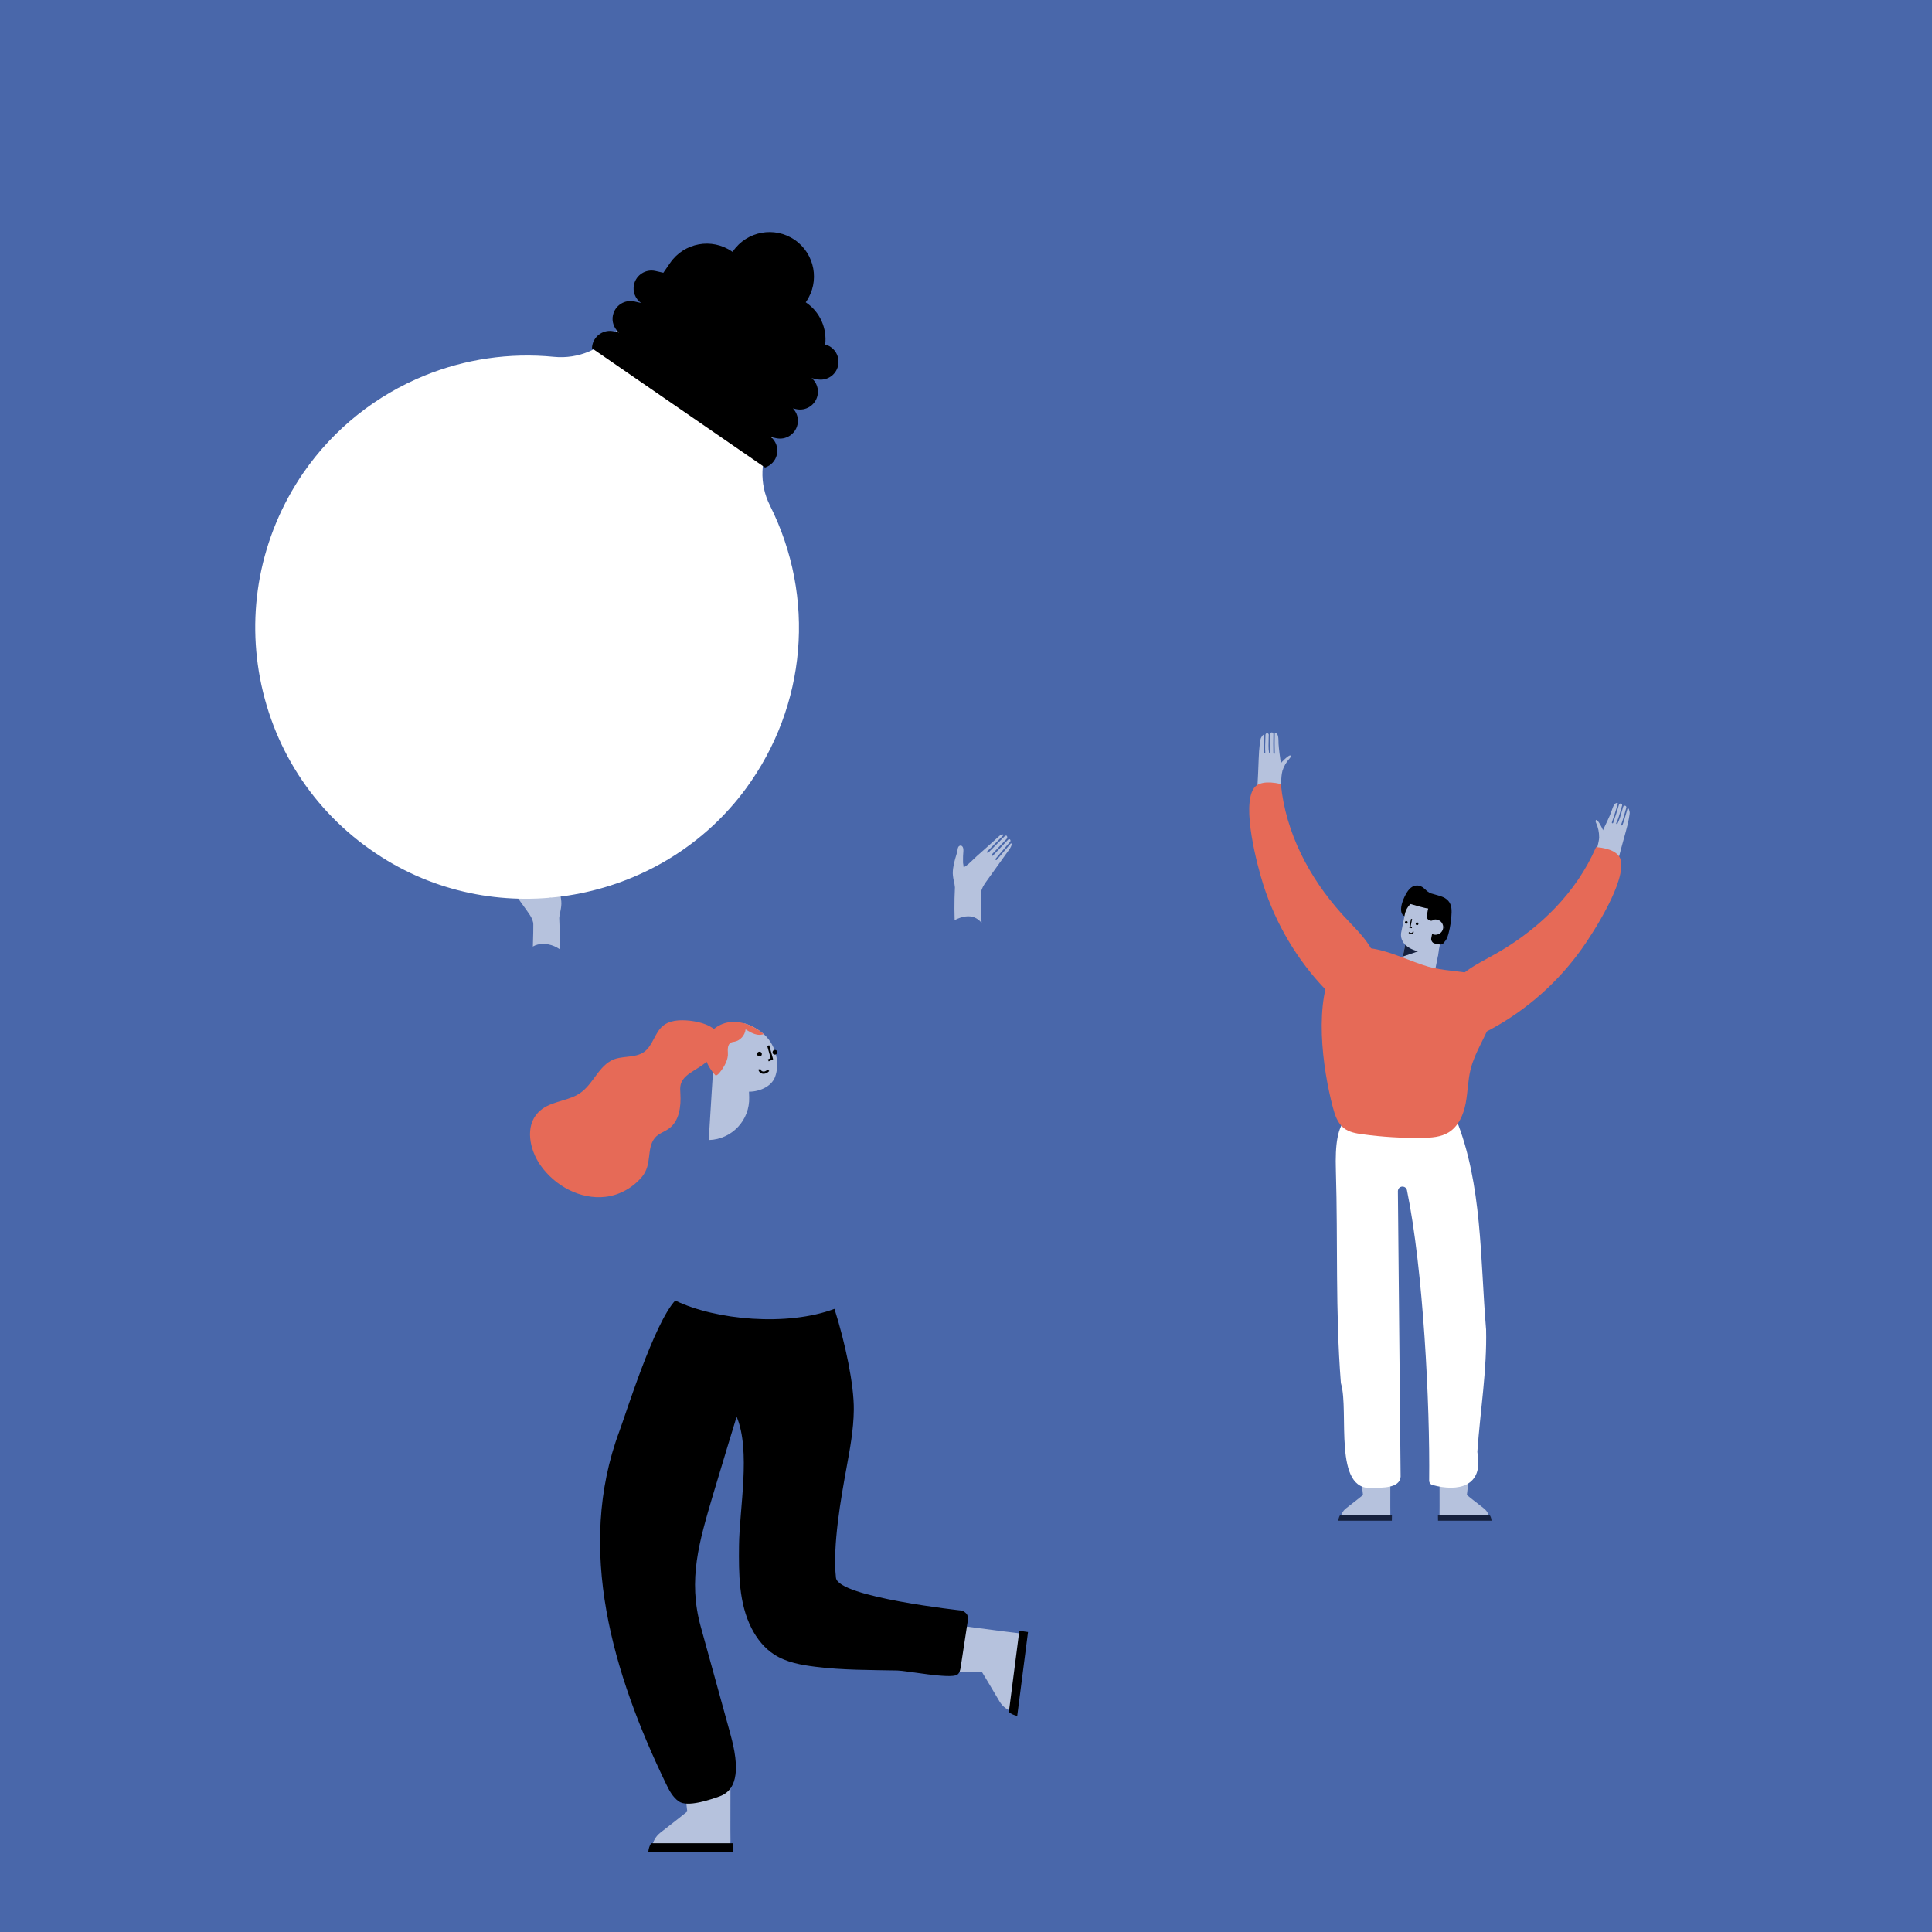 <?xml version="1.0" encoding="UTF-8"?> <svg xmlns="http://www.w3.org/2000/svg" id="Layer_1" viewBox="0 0 1133.86 1133.86"><rect width="1133.86" height="1133.86" fill="#4967aa"></rect><g><path d="M789.94,885.26c3.9-3.04,9.96-7.77,9.98-7.85l-.98-8.52c5.68-.05,11.35-.09,17.03-.13l-.02,15.16c.03,1.24,.03,2.65,.03,4.05,0,1.22-.03,2.43-.04,3.51h-29.2c.06-1.24,.38-2.43,.94-3.51,.55-1.05,1.31-1.97,2.26-2.72Z" fill="#b6c2dd"></path><path d="M785.45,892.47h31.41c.02-1,.04-2.13,.05-3.26h-30.44c-.6,1-.95,2.11-1.01,3.26Z" fill="#15203d"></path></g><g><path d="M870.87,885.26c-3.9-3.04-9.96-7.77-9.98-7.85l.98-8.52c-5.68-.05-11.35-.09-17.03-.13l.02,15.16c-.03,1.24-.03,2.65-.03,4.05,0,1.22,.03,2.43,.04,3.51h29.2c-.06-1.24-.38-2.43-.94-3.51-.55-1.05-1.31-1.97-2.26-2.72Z" fill="#b6c2dd"></path><path d="M875.36,892.47h-31.41c-.02-1-.04-2.13-.05-3.26h30.44c.6,1,.95,2.11,1.01,3.26Z" fill="#15203d"></path></g><polygon points="859.63 853.26 859.63 870.26 845.04 870.26 844.96 853.26 859.63 853.26" fill="#f8c208"></polygon><path d="M872.14,780c-3.46-40.9-2.13-84.92-17.61-123.25-.24-.6-.68-1.11-1.26-1.4-9.38-4.68-22.31-1.21-32.56-4.07-.13-.04-.28-.06-.41-.08-30.73-2.98-37.23,4.45-36.29,35.78,1.25,41.92-.37,82.51,2.92,124.5,.01,.18,.05,.36,.1,.53,4.88,16.43-4.99,63.7,18.72,61.2,5.05-.1,15.78,.34,16.25-6.55,0,0-1.49-156.4-1.6-167.58,0-.42,.09-.83,.28-1.2h0c1.13-2.29,4.52-1.87,5.04,.64,9.6,46.66,13.56,125.91,13.03,170.39-.01,1.2,.76,2.27,1.91,2.59,15.1,4.22,30.1,.96,26.42-18.94-.04-.22-.06-.45-.04-.67,1.68-23.89,5.7-47.8,5.12-71.73,0-.06,0-.12,0-.18Z" fill="#fff"></path><path d="M824.96,525.02c1.71-3.2,3.99-5.81,7.62-5.25,3.25,.51,4.25,3.56,7.39,4.58,2.26,.73,6.07,1.51,8.09,2.75,3.09,1.9,3.95,4.73,3.86,8.32-.11,4.28-.74,8.55-1.86,12.69-.6,2.22-1.55,4.63-3.67,5.58-2.64,1.18-5.81-.63-7.36-3.06-.6-.95-1.05-2-1.27-3.09-.25-1.25-.2-2.55-.4-3.81-.37-2.39-1.77-4.74-4.01-5.71-2.88-1.25-8.73,1.31-10.38-1.43-1.87-3.11,.38-8.56,1.98-11.55Z"></path><path d="M827.45,556.49c.85-.37,1.86-.47,2.92-.09,4.46,1.56,8.88,3.19,13.36,4.61l3.96-19.73c1.26-6.3-2.92-12.52-9.3-13.8h-.01c-6.38-1.28-12.65,2.84-13.91,9.14l-2.19,10.94c-.25,1.75-.18,5.95,5.18,8.93Z" fill="#b6c2dd"></path><path d="M844.01,560.54l-1.94,9.69c-1.09,5.42-6.36,8.93-11.77,7.84l-.12-.02c-5.42-1.09-8.93-6.35-7.84-11.78l3.91-19.5,9.93,1.99c5.41,1.09,8.93,6.36,7.84,11.78Z" fill="#b6c2dd"></path><path d="M832.19,558.35l-8.88,3.03,1.39-6.93c1.49,1.5,3.84,2.91,7.49,3.9Z" fill="#15203d"></path><ellipse cx="843.4" cy="544.68" rx="4.49" ry="4.55" transform="translate(143.52 1264.53) rotate(-78.66)" fill="#15203d"></ellipse><path d="M825.66,530.68s-1.12-1.1-1.13-1.06c6.11,1.79,11.88,3.46,13.65,3.57-.66,7.48,2.75,7.91,6.05,9.71,3.08,1.66,6.77,.82,6.93-3.38,.1-2.41-1.02-5.97-2.58-7.8-2.59-3.03-5.93-5.51-9.75-6.73-3.81-1.2-8.13-1.05-11.65,.82-1.45,.76-1.75,3.27-1.53,4.88Z"></path><path d="M828.18,548.16c-.54,0-1.09-.24-1.55-.69l.44-.45c.53,.52,1.1,.57,1.46,.45,.32-.11,.52-.37,.56-.72l.63,.08c-.07,.59-.44,1.05-.98,1.24-.18,.06-.37,.09-.56,.09Z"></path><polygon points="828.59 544.76 827.09 544.46 828.13 539.27 828.75 539.4 827.83 543.96 828.71 544.14 828.59 544.76"></polygon><rect x="840.38" y="543.85" width="8.01" height="10.26" rx="2.57" ry="2.57" transform="translate(1564.35 1253.26) rotate(-168.66)"></rect><ellipse cx="842.43" cy="544.09" rx="4.49" ry="4.55" transform="translate(143.33 1263.11) rotate(-78.66)" fill="#b6c2dd"></ellipse><path d="M838.19,533.19l-.82,4.09c-.28,1.38,.63,2.73,2.03,3.01h0c1.4,.28,2.76-.61,3.04-2l.79-3.92-5.04-1.19Z"></path><path d="M878.01,586.88c.96-18.2-19.32-15.12-36.47-18.73-17.93-3.78-45.52-23.1-57.94-2.51-13.03,21.59-7.37,61.5-1.35,84.3,1.19,4.52,2.78,9.27,6.46,12.14,3.05,2.38,7.06,3.08,10.89,3.6,11.6,1.59,23.32,2.3,35.02,2.13,5.38-.08,11.02-.42,15.6-3.25,5.75-3.55,8.67-10.36,9.96-17,1.28-6.64,1.27-13.5,2.91-20.06,2.56-10.27,8.97-19.16,12.39-29.17,1.55-4.55,2.35-8.32,2.52-11.46Z" fill="#e66a57"></path><path d="M752.6,452.64c-.77,2.52-.97,10.44-1.11,12.99-3.79,1.97-7.74-3.1-11.89-2.48-.57,.08-1.15,.16-1.73,.24,.34-6.07,.65-12.13,.84-18.21,.19-5.84,.9-11.4,1.33-12.06,1.02-1.57,.57-1.13,1.02-1.57,.14-.13,.28-.26,.44-.37,.17-.12,.4,.01,.39,.22-.02,.53-.04,1.06-.06,1.58-.11,3.13-.22,6.09-.07,8.65,0,.11,.06,.21,.13,.28,.08,.07,.18,.11,.3,.11,.22-.01,.4-.21,.38-.43-.15-2.52-.04-5.46,.07-8.57,.02-.59,.04-1.19,.06-1.79,.01-.41,.28-.77,.68-.88,.01,0,.02,0,.04-.01,0,0,0,0,.01,0,.61-.17,1.21,.31,1.19,.94-.01,.51-.03,1.03-.05,1.55-.1,3.26-.21,6.63,.23,8.91,.02,.09,.06,.17,.12,.22,.09,.08,.22,.13,.35,.1,.22-.04,.37-.26,.32-.48-.42-2.19-.31-5.52-.21-8.73,.02-.72,.04-1.42,.06-2.1,.01-.49,.4-.89,.89-.92h.02c.55-.03,1,.42,.98,.96-.1,3.74-.1,7.51,0,11.23,0,.11,.05,.22,.13,.29,.08,.07,.18,.11,.29,.11,.23,0,.4-.19,.4-.42-.11-3.81-.1-7.67,0-11.49,0-.3,.32-.49,.59-.36,.27,.12,.51,.28,.69,.49,1.07,1.2,.85,4.38,.93,5.88,.17,2.85,.73,6.98,1.37,11.51-.17-.34,4.95-5.35,5.58-4.64,.22,.25,.22,.63,.09,.94-.13,.31-.36,.55-.58,.8-1.95,2.15-3.41,4.73-4.26,7.51Z" fill="#b6c2dd"></path><path d="M787.16,535.98c-18.92-21.13-32.54-47.27-35.39-75.37-.01-.16-.03-.32-.04-.48-8.62-2-13.67-.59-15.77,2.36-7.5,10.51,1.97,45.83,5.49,56.86,7.29,22.86,19.81,44.06,36.44,61.36,4.11,4.28,8.98,8.56,14.9,8.95,7.58,.5,14.37-6.07,15.94-13.5,1.57-7.43-1.11-15.21-5.3-21.54-4.19-6.33-9.8-11.57-14.94-17.16-.45-.49-.89-.98-1.33-1.47Z" fill="#e66a57"></path><path d="M751.77,460.61c-.15-1.45-.15-1.66,0,0h0Z" fill="#a2ddff"></path><path d="M938.52,491.43c-.04,2.64-2.25,10.24-2.9,12.71,3.01,3.03,8.31-.59,12.08,1.25,.52,.26,1.05,.51,1.58,.75,1.52-5.88,3.08-11.76,4.74-17.6,1.6-5.62,2.61-11.13,2.4-11.89-.49-1.81-.2-1.25-.49-1.81-.09-.17-.19-.33-.3-.48-.12-.16-.38-.11-.44,.09-.14,.51-.29,1.02-.43,1.52-.85,3.02-1.64,5.87-2.57,8.26-.04,.1-.12,.18-.21,.22-.1,.04-.21,.05-.32,.01-.21-.08-.31-.32-.23-.53,.91-2.35,1.7-5.19,2.54-8.18,.16-.57,.32-1.14,.48-1.72,.11-.39-.04-.82-.38-1.04-.01,0-.02-.01-.03-.02,0,0,0,0,0,0-.53-.34-1.24-.08-1.42,.53-.14,.49-.28,.99-.43,1.49-.89,3.13-1.82,6.38-2.93,8.42-.04,.08-.11,.14-.19,.18-.11,.05-.25,.05-.37-.01-.2-.11-.27-.36-.16-.55,1.07-1.96,1.98-5.16,2.86-8.25,.2-.69,.39-1.37,.58-2.02,.14-.47-.11-.97-.57-1.14h-.02c-.51-.2-1.08,.09-1.23,.61-1.04,3.59-2.19,7.18-3.42,10.7-.04,.11-.12,.19-.21,.24-.09,.04-.2,.05-.31,.01-.21-.07-.32-.31-.25-.52,1.26-3.6,2.43-7.27,3.49-10.94,.08-.28-.16-.56-.45-.53-.29,.03-.57,.12-.81,.26-1.39,.82-2.14,3.92-2.68,5.32-1.03,2.66-2.82,6.42-4.81,10.55,.27-.27-3.09-6.61-3.91-6.12-.28,.17-.4,.54-.37,.87,.03,.33,.18,.64,.31,.94,1.2,2.64,1.81,5.55,1.77,8.45Z" fill="#b6c2dd"></path><path d="M879.84,558.61c24.46-14.37,45.39-35.12,56.66-61.02,.06-.15,.12-.3,.19-.45,8.82,.72,13.2,3.6,14.3,7.04,3.94,12.29-15.83,43.05-22.54,52.49-13.9,19.55-32.28,35.93-53.39,47.35-5.22,2.82-11.16,5.42-16.92,3.99-7.37-1.83-11.84-10.16-11.08-17.71,.76-7.56,5.69-14.15,11.61-18.91,5.92-4.76,12.86-8.03,19.45-11.8,.58-.33,1.15-.66,1.72-1Z" fill="#e66a57"></path><path d="M936.5,497.58c.64-1.54,.58-1.34,0,0h0Z" fill="#a2ddff"></path><g><path d="M586.6,998.54c-3.97-6.72-10.17-17.17-10.28-17.21l-13.54-.18c1.06-8.9,2.14-17.81,3.24-26.71l23.74,3.09c1.94,.21,4.15,.48,6.35,.77,1.91,.26,3.81,.53,5.49,.78l-5.89,45.74c-1.93-.34-3.74-1.09-5.31-2.18-1.53-1.07-2.82-2.44-3.8-4.09Z" fill="#b6c2dd"></path><path d="M596.99,1007.02l6.33-49.2c-1.56-.23-3.32-.49-5.1-.73l-6.14,47.69c1.45,1.15,3.11,1.91,4.91,2.24Z"></path></g><g><path d="M387.58,1075.54c6.16-4.8,15.73-12.27,15.76-12.4l-1.55-13.45c8.97-.08,17.93-.15,26.9-.2l-.03,23.94c.04,1.95,.05,4.18,.05,6.4,0,1.93-.04,3.84-.07,5.54h-46.11c.09-1.96,.6-3.84,1.48-5.54,.86-1.66,2.06-3.11,3.57-4.29Z" fill="#b6c2dd"></path><path d="M380.49,1086.93h49.61c.03-1.58,.07-3.36,.08-5.16h-48.09c-.95,1.58-1.5,3.33-1.6,5.16Z"></path></g><g><path d="M479.97,742.98c.25,.47,.5,.98,.75,1.48-.25-.51-.5-1-.75-1.48Z" fill="#4967aa"></path><path d="M567.71,947.87c-.56-1.2-1.79-1.99-2.96-2.62,0,0-72.83-7.84-74.13-19.26-2.11-18.68,3.03-47.3,6.12-64.19,2.08-11.37,4.22-22.79,4.34-34.36,.17-14.73-4.96-39.14-11.34-59.29,0,0,0,0,0,0-27.62,10.4-69.68,6.64-93.42-4.87,0,0-.02-.02-.03-.03h0c-12.45,13.41-29.02,66.64-32.77,76.69-25.86,69.24-3.58,142.81,27.28,206.78,1.89,3.95,4,7.99,7.57,10.49,5.17,3.58,18.46-1.01,24.07-3.01,5.86-2.13,8.43-6.94,9.19-12.65,1.18-8.55-1.67-19.12-3.43-25.54-5.64-20.39-11.27-40.81-16.91-61.22-7.72-27.89-.88-50.12,7.11-77.35,4.39-14.9,13.92-46,13.92-46,8.43,20,1.62,53.97,1.4,75.61-.17,16.57-.15,33.9,7.4,48.65,3.11,6.08,7.52,11.62,13.26,15.32,7.16,4.61,15.81,6.13,24.24,7.18,15.96,2.01,32.01,1.86,48.06,2.18,5.22,.1,31,5.15,35.1,2.5,1.4-.91,1.76-2.74,2.03-4.39,1.35-8.87,2.72-17.74,4.07-26.62,.22-1.32,.4-2.77-.17-3.99Z"></path><path d="M480.72,744.46c3.02,6.1,6.09,14.44,9.03,23.69,0,0,.02,0,.03-.01" fill="#4967aa"></path><path d="M399.95,761.12c1.23-.16,2.23,.28,2.72,.54,14.38,2.23,26.27,1.83,34.56,1,13.08-1.31,36.55-3.73,41.99-17.12,.21-.52,.53-1.39,.75-2.55-11.33,4.75-20.94,6.88-26.92,7.94-13.6,2.43-55.24,6.24-57.62,8.85-.19,.21,.48,3.16,.86,3.47,.37-.4,.74-.71,1.11-.97,.62-.43,1.42-1.02,2.54-1.17Z" fill="#4967aa"></path></g><path d="M329.36,531.99c.26-1.95,.03-3.91-.32-5.84-.47-2.62-1.31-5.46-2.1-8-.37-1.2-.16-3.22-1.46-3.83-.53-.25-1.01-.18-1.46,.19-1.3,1.07-.59,4.29-.59,5.73,0,1.25,.06,2.67,.02,4.06-.17,.83-.27,1.69-.33,2.57-.23-.05-.55-.2-1-.5-2.45-1.62-4.62-4.1-6.82-6.05-4.44-3.94-8.9-7.87-13.28-11.87-.54-.5-1.22-.76-1.91-.81-.3-.02-.46,.34-.25,.56l9.42,9.42c.19,.19,.19,.49,0,.68-.09,.09-.22,.14-.34,.14s-.25-.05-.34-.14l-9.66-9.66c-.37-.37-.95-.39-1.35-.06h0s.36-.25,.36-.25c-.57,.48-.62,1.34-.11,1.89l8.72,9.16c.18,.19,.18,.5-.02,.68-.09,.09-.21,.13-.33,.13-.13,0-.25-.05-.35-.15l-8.96-9.4c-.31-.33-.85-.29-1.11,.08,0,0,0,0,0,.01-.27,.37-.24,.87,.06,1.21l8.49,9.95c.17,.2,.15,.51-.05,.68-.09,.08-.2,.11-.31,.11-.14,0-.27-.06-.37-.17l-8.23-9.64-.5,.19c0,1.3,.83,2.55,1.61,3.64,4.29,5.98,8.57,11.96,12.86,17.94,1.19,1.66,2.4,3.36,3.11,5.28,.2,.55,.36,1.12,.49,1.69,0,.36,.02,.76,.04,1.19,.08,1.88-.32,22.89-1.16,22.78l.9,.12c.15,.33,.37,.62,.69,.85,.36,.26,.8,.39,1.23,.51,1.28,.34,2.59,.58,3.9,.71,1.88,.19,3.89,.14,5.62-.55,1.32,.07,2.65-.13,3.36-1.17,.45-.65,.51-1.48,.56-2.27,.5-8.31,.54-16.64,.12-24.96,0-.1,.02-.19,.02-.29,.1-1.26,.34-2.5,.66-3.72,.25-.94,.34-1.97,.46-2.83Z" fill="#b6c2dd"></path><path d="M559.28,514.07c-.26-1.95-.03-3.91,.32-5.84,.47-2.62,1.31-5.46,2.1-8,.37-1.2,.16-3.22,1.46-3.83,.53-.25,1.01-.18,1.46,.19,1.3,1.07,.59,4.29,.59,5.73,0,1.25-.06,2.67-.02,4.06,.17,.83,.27,1.69,.33,2.57,.23-.05,.55-.2,1-.5,2.45-1.62,4.62-4.1,6.82-6.05,4.44-3.94,8.9-7.87,13.28-11.87,.54-.5,1.22-.76,1.91-.81,.3-.02,.46,.34,.25,.56l-9.42,9.42c-.19,.19-.19,.49,0,.68,.09,.09,.22,.14,.34,.14s.25-.05,.34-.14l9.66-9.66c.37-.37,.95-.39,1.35-.06h0s-.36-.25-.36-.25c.57,.48,.62,1.34,.11,1.89l-8.72,9.16c-.18,.19-.18,.5,.02,.68,.09,.09,.21,.13,.33,.13,.13,0,.25-.05,.35-.15l8.96-9.4c.31-.33,.85-.29,1.11,.08,0,0,0,0,0,.01,.27,.37,.24,.87-.06,1.21l-8.49,9.95c-.17,.2-.15,.51,.05,.68,.09,.08,.2,.11,.31,.11,.14,0,.27-.06,.37-.17l8.23-9.64,.5,.19c0,1.3-.83,2.55-1.61,3.64-4.29,5.98-8.57,11.96-12.86,17.94-1.19,1.66-2.4,3.36-3.11,5.28-.2,.55-.36,1.12-.49,1.69,0,.36-.02,.76-.04,1.19-.08,1.88,.32,22.89,1.16,22.78l-.9,.12c-.15,.33-.37,.62-.69,.85-.36,.26-.8,.39-1.23,.51-1.28,.34-2.59,.58-3.9,.71-1.88,.19-3.89,.14-5.62-.55-1.32,.07-2.65-.13-3.36-1.17-.45-.65-.51-1.48-.56-2.27-.5-8.31-.54-16.64-.12-24.96,0-.1-.02-.19-.02-.29-.1-1.26-.34-2.5-.66-3.72-.25-.94-.34-1.97-.46-2.83Z" fill="#b6c2dd"></path><path d="M578.9,546.49c-3.35-7.95-9.1-11.37-18.75-6.42,0,0-2.2,12.31-3.37,18.52-3.02,16.07-1.7,53.15-14.93,65.52-2.37,2.22-5.43,3.65-8.48,4.95-7.75,3.3-15.79,5.98-24.02,8-42.5,10.44-87.58,20.19-131.76,15.97-8.48-.81-16.57-3.71-24.53-6.57-8.98-3.24-15.1-12.27-17.69-21.24-2.01-6.95-2.35-14.26-2.68-21.49-.6-13.03,.5-25.26,.57-38.18,0-1.34,0-2.74-.64-3.91-4.13-7.52-16.64-10.7-22.37-4.08-1.25,1.45-1.47,3.5-1.64,5.41-2.15,25.21-13.67,65.75-2.8,89.74,2.61,5.77,7.85,10.09,13.17,13.88,15.88,11.31,33.94,15.74,46.91,31.09,13.18,15.59,9.42,38.87,19.76,56.26,2.15,3.61,5.12,7.07,9.27,8.44,2.27,.75,4.73,.8,7.13,.85,23.26,.49,38.88,1.45,61.44-3.85,5.47-1.33,20.78-7.96,25.12-11.35,11.05-8.62,8.87-22.47,13.02-34.04,4.1-11.43,1.55-18.3,10.47-26.98,18.5-18,56.97-32.71,67.29-57.38,4.49-10.73,4.3-22.6,4.05-34.13-.1-4.79,1.46-34.79-4.53-49Z" fill="#4967aa"></path><path d="M391.85,600.31c-.95,.43-1.85,.97-2.67,1.64-4.98,4.04-5.98,11.74-11.22,15.44-5.5,3.89-13.45,1.85-19.35,5.1-8.27,4.55-11.07,15.21-19.78,20.03-7.41,4.1-16.83,3.98-23,10.37-7.76,8.03-5.11,21.69,1.27,30.86,8.53,12.24,23.49,20.39,38.31,18.64,8.25-.98,16.06-5.39,21.36-11.75,6.12-7.33,2.47-16.47,7.51-22.77,2.11-2.63,5.65-3.59,8.37-5.58,6.02-4.39,7.1-12.91,6.66-20.35-.11-1.87-.28-3.78,.21-5.58,1.05-3.86,4.78-6.27,8.19-8.37,4.34-2.67,8.73-5.54,11.66-9.71,10.08-14.34-7.4-19.41-18.92-19.51-2.92-.02-5.96,.35-8.59,1.55Z" fill="#e66a57"></path><path d="M439.27,631.26l.41,12.71c.43,13.43-10.11,24.67-23.54,25.1h0s-.17-.47-.17-.47l1.89-30.42,.03-.36,.62-10.13,.03-.52,7.48,1.47h.02s.88,.17,.88,.17l12.35,2.44Z" fill="#b6c2dd"></path><path d="M451.42,610.41c-.93-1.28-2-2.46-3.19-3.52-.19-.17-.38-.32-.57-.49-3.18-2.61-6.83-4.63-10.61-5.74-1.22,.86-2.76,1.41-4.64,1.47-12.24,.4-10.78,12.24-9.73,23-.34,.3-.67,.71-.65,.74,1.05,1.12,1.19,4.98,1.82,7.49,.39,.48,.78,.97,1.15,1.46,.32,.42,.62,.87,.93,1.3,3.91,2.52,8.27,4.25,12.68,4.54,6,.38,14.04-2.5,16.28-8.68,2.58-7.06,1.01-15.45-3.48-21.57Z" fill="#b6c2dd"></path><polygon points="451.16 622.89 450.62 621.78 452.27 620.99 450.26 613.78 451.45 613.45 453.73 621.65 451.16 622.89"></polygon><path d="M448.14,630.2c-.3,0-.59-.04-.87-.11-1.15-.31-1.98-1.21-2.22-2.42l1.28-.26c.15,.73,.6,1.23,1.28,1.41,.74,.2,1.88,0,2.88-1.14l.98,.86c-.93,1.06-2.15,1.65-3.32,1.65Z"></path><path d="M448.23,606.89c-1.07,.4-2.26,.52-3.37,.39-2.64-.32-5.01-1.77-7.28-3.18-.37,3.51-3.13,6.59-6.46,7.24-.71,.14-1.45,.19-2.09,.5-1.97,1-2.03,3.84-1.85,6.1,.33,3.94-2.24,8.3-4.61,11.27-.67,.87-1.49,1.67-2.48,2.1-5.57-5.88-8.88-14.04-5.38-21.75,2.69-5.9,8.68-9.5,14.97-9.82,6.28-.31,12.74,2.39,17.96,6.68,.19,.17,.38,.32,.57,.49Z" fill="#e66a57"></path><path d="M451.85,296.61c-6.37-12.64-5.73-27.67,1.41-39.88l-91.16-62.81c-8.86,11.02-22.71,16.88-36.93,15.51-26.29-2.6-52.28,1.37-75.9,10.96-28.39,11.52-53.36,31.16-71.34,57.25-12.69,18.55-21.18,39.01-25.35,60.81-3.98,21.12-3.68,42.47,.84,63.58,9.45,43.48,35.67,80.07,73.95,103.1,69.74,41.9,162.11,23.29,210.35-42.27,35.74-48.59,41.19-112.26,14.12-166.25Z" fill="#fff"></path><path d="M359.75,184.85c-.89,3.95,.61,7.85,3.5,10.3l-3.03-.68c-5.66-1.27-11.28,2.28-12.55,7.93-.15,.67-.21,1.34-.23,2.01l101.57,69.98c3.37-1.13,6.09-3.9,6.93-7.62,.89-3.94-.58-7.83-3.45-10.28l2.98,.67c5.66,1.27,11.28-2.28,12.55-7.93,.8-3.56-.33-7.08-2.67-9.54l1.87,.42c5.66,1.27,11.28-2.28,12.55-7.93,.89-3.94-.58-7.84-3.45-10.28l2.99,.67c5.66,1.27,11.28-2.28,12.55-7.93,.97-4.31-.86-8.6-4.29-10.96-.97-.67-2.08-1.15-3.28-1.47,1.09-9.3-2.85-18.88-11.08-24.56l-.35-.24,.24-.35c8.16-11.84,5.17-28.1-6.68-36.26-11.84-8.16-28.1-5.17-36.26,6.68l-.24,.35-.35-.24c-11.84-8.16-28.1-5.17-36.26,6.68l-4.01,5.82-4.66-1.05c-5.66-1.27-11.28,2.28-12.55,7.93-.96,4.24,.8,8.46,4.13,10.84l-3.91-.88c-5.66-1.27-11.28,2.28-12.55,7.93Z"></path><circle cx="831.65" cy="542.15" r=".79"></circle><circle cx="825.33" cy="541.36" r=".79"></circle><circle cx="445.74" cy="618.61" r="1.38"></circle><circle cx="454.77" cy="617.57" r="1.38"></circle></svg> 